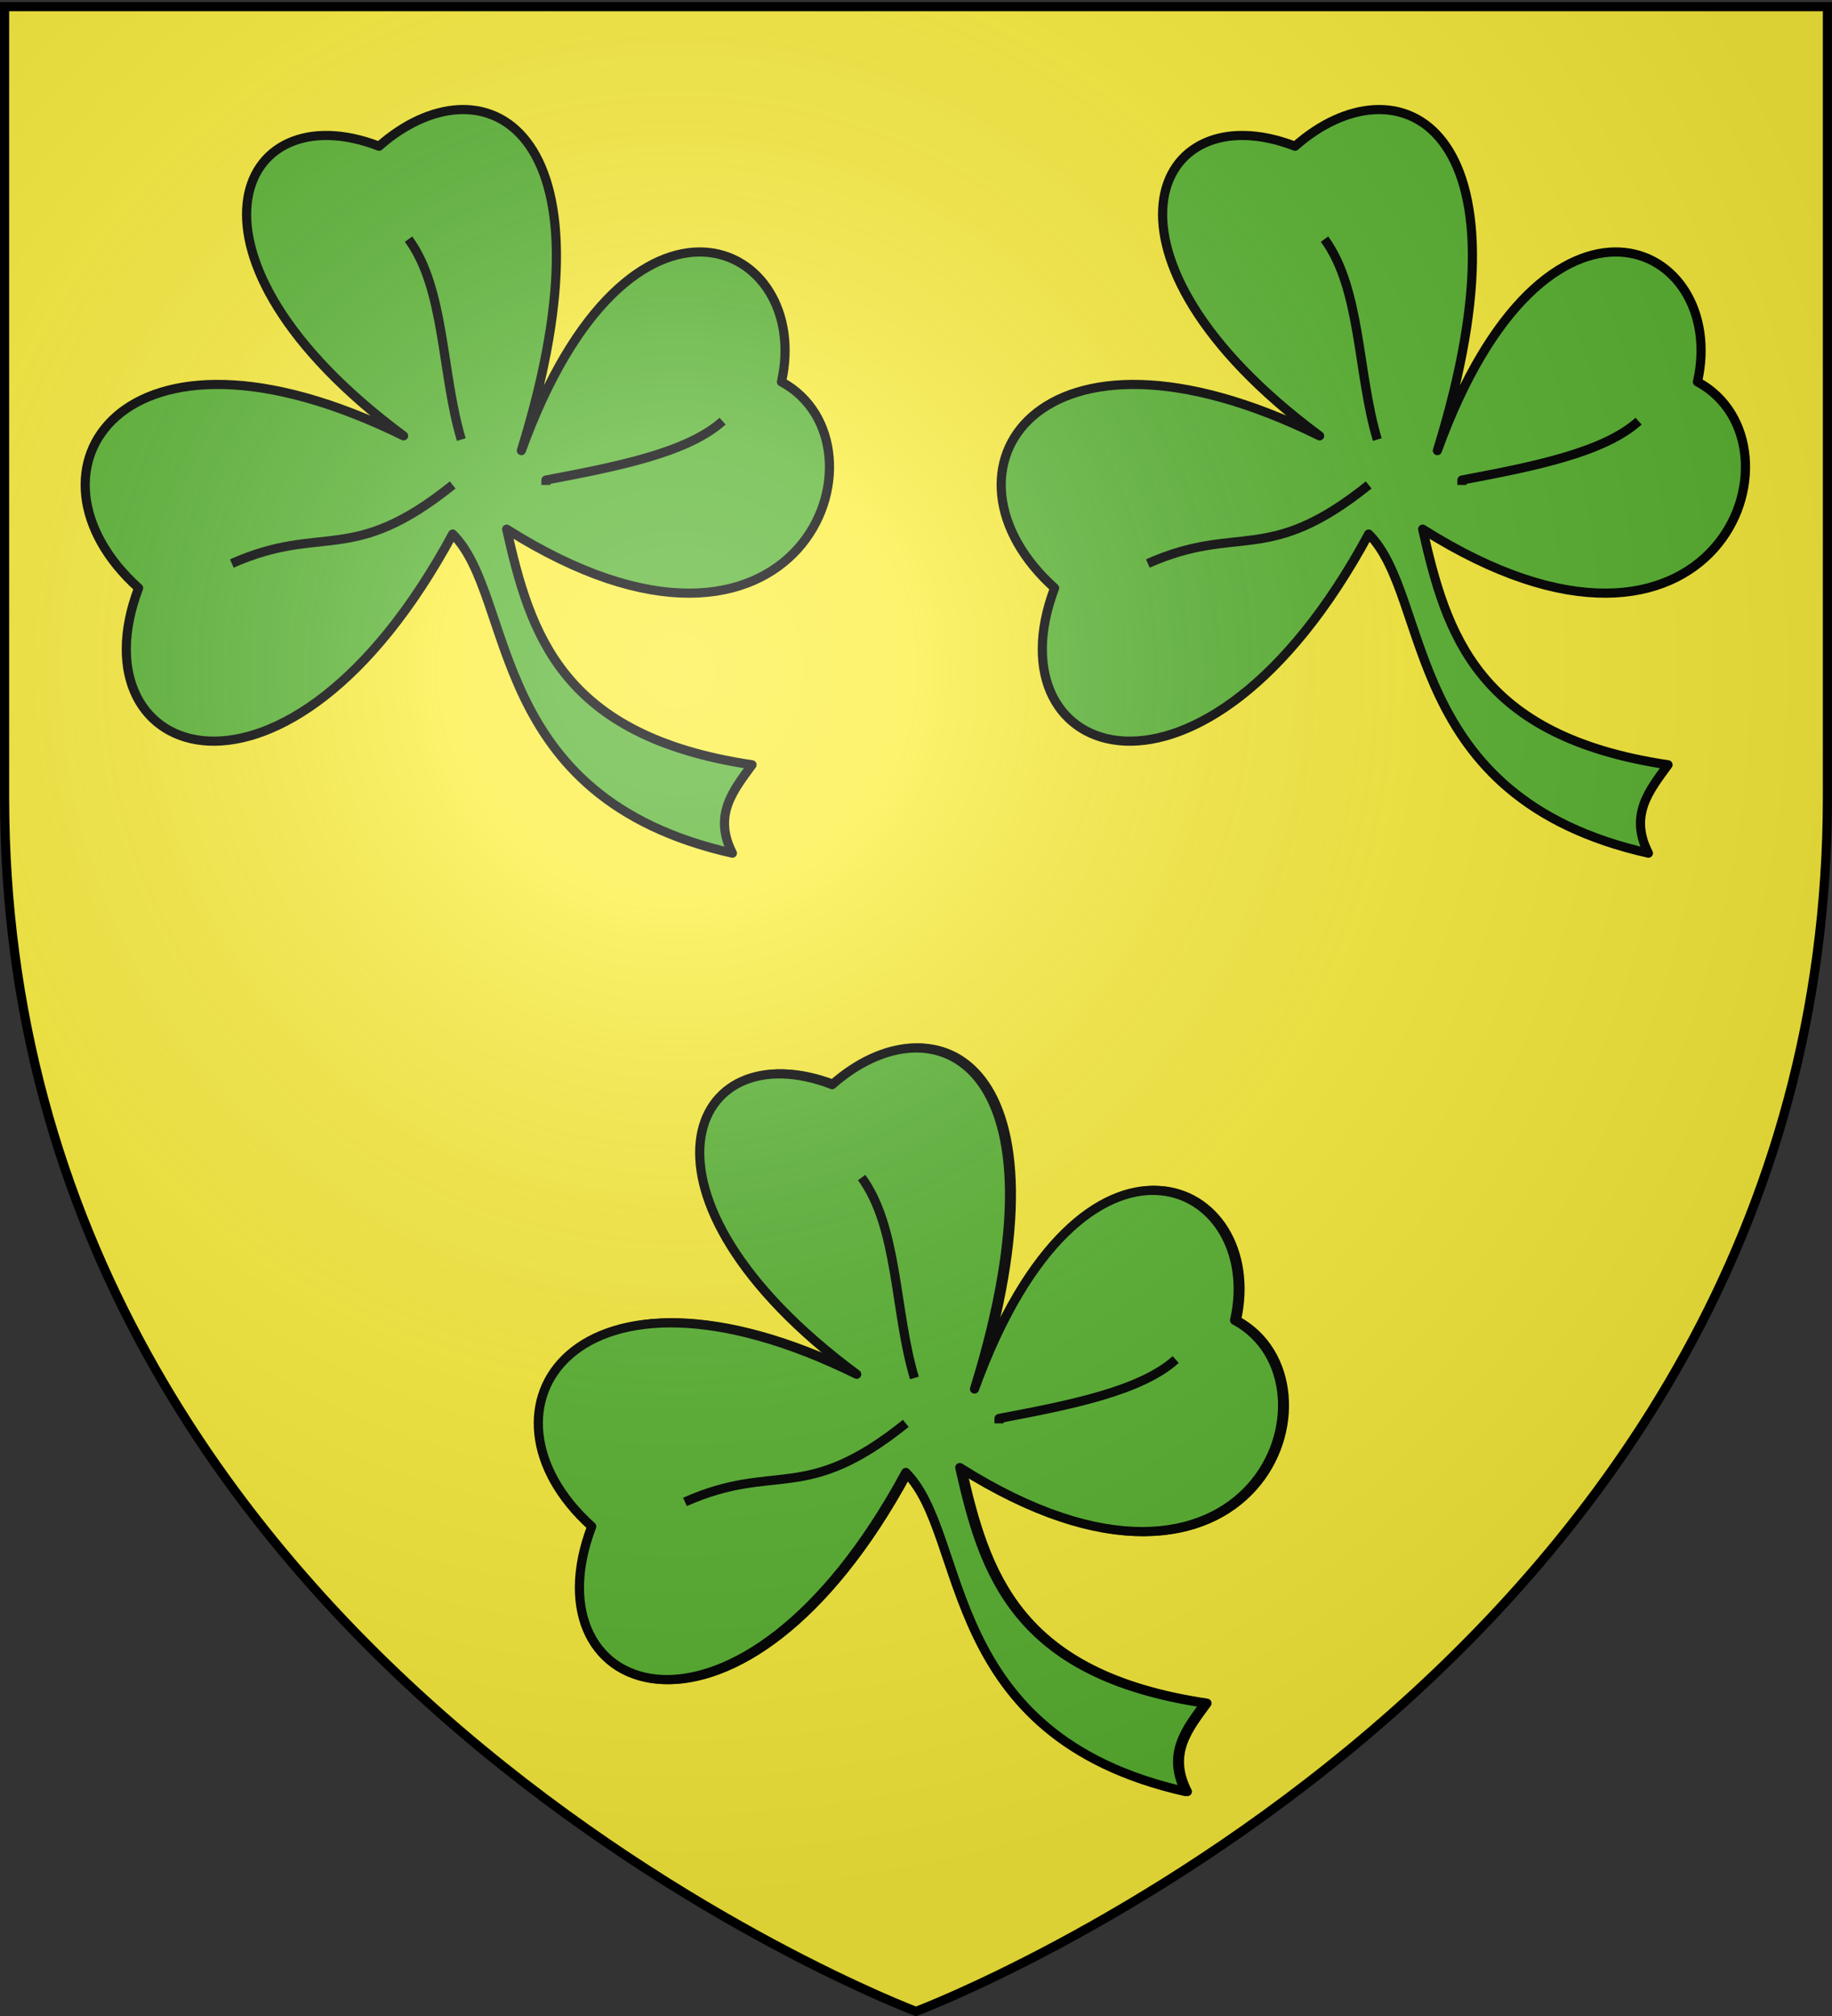 <svg xmlns="http://www.w3.org/2000/svg" xmlns:xlink="http://www.w3.org/1999/xlink" width="600" height="660" version="1.0"><rect width="100%" height="100%" fill="#333333" stroke="none"/><desc>Flag of Canton of Valais (Wallis)</desc><defs><radialGradient xlink:href="#b" id="f" cx="221.445" cy="226.331" r="300" fx="221.445" fy="226.331" gradientTransform="matrix(1.353 0 0 1.349 -77.63 -85.747)" gradientUnits="userSpaceOnUse"/><linearGradient id="b"><stop offset="0" style="stop-color:white;stop-opacity:.314"/><stop offset=".19" style="stop-color:white;stop-opacity:.251"/><stop offset=".6" style="stop-color:#6b6b6b;stop-opacity:.125"/><stop offset="1" style="stop-color:black;stop-opacity:.125"/></linearGradient></defs><g style="display:inline"><path d="M300 658.5s298.5-112.32 298.5-397.772V2.176H1.5v258.552C1.5 546.18 300 658.5 300 658.5" style="fill:#fcef3c;fill-opacity:1;fill-rule:evenodd;stroke:none;stroke-width:1px;stroke-linecap:butt;stroke-linejoin:miter;stroke-opacity:1"/><g id="d" style="display:inline;opacity:1;fill:#5ab532;fill-opacity:1;stroke:#000;stroke-width:2.095;stroke-linejoin:round;stroke-miterlimit:4;stroke-dasharray:none;stroke-opacity:1"><path d="M-261.517 172.882c24.655-68.121 66.719-47.683 59.487-15.713 26.695 14.305 4.33 76.076-62.854 33.671 5.426 24.088 12.557 47.389 56.12 53.875-4.242 5.82-8.963 11.479-4.49 20.203-56.518-12.714-49.4-58.454-63.976-72.955-37.793 69.954-86.974 52.14-71.833 12.346-29.471-26.478-4.196-66.676 60.609-34.794-55.183-40.882-38.358-78.819-5.612-66.221 23.234-20.51 55.851-5.607 32.55 69.588z" style="fill:#5ab532;fill-opacity:1;fill-rule:evenodd;stroke:#000;stroke-width:2.095;stroke-linecap:butt;stroke-linejoin:round;stroke-miterlimit:4;stroke-dasharray:none;stroke-opacity:1" transform="matrix(1.432 0 0 1.432 545.25 -100.05)"/><path d="M-215.499 166.148c-8.01 7.218-24.114 10.39-40.406 13.468v1.123M-287.332 124.54c8.388 11.44 7.504 30.566 12.074 45.825M-277.23 180.739c-23.199 18.657-29.693 8.706-50.508 17.958" style="fill:#5ab532;fill-opacity:1;fill-rule:evenodd;stroke:#000;stroke-width:2.095;stroke-linecap:butt;stroke-linejoin:round;stroke-miterlimit:4;stroke-dasharray:none;stroke-opacity:1" transform="matrix(1.432 0 0 1.432 545.25 -100.05)"/></g><use xlink:href="#d" id="e" width="600" height="660" x="0" y="0" style="fill:#5ab532;fill-opacity:1;stroke-width:3;stroke-miterlimit:4;stroke-dasharray:none" transform="translate(300)"/><use xlink:href="#e" width="600" height="660" style="fill:#5ab532;fill-opacity:1;stroke-width:3;stroke-miterlimit:4;stroke-dasharray:none" transform="translate(-151 307.219)"/><g style="display:inline;opacity:1;fill:#5ab532;fill-opacity:1;stroke:#000;stroke-width:2.095;stroke-linejoin:round;stroke-miterlimit:4;stroke-dasharray:none;stroke-opacity:1"><path d="M-261.517 172.882c24.655-68.121 66.719-47.683 59.487-15.713 26.695 14.305 4.33 76.076-62.854 33.671 5.426 24.088 12.557 47.389 56.12 53.875-4.242 5.82-8.963 11.479-4.49 20.203-56.518-12.714-49.4-58.454-63.976-72.955-37.793 69.954-86.974 52.14-71.833 12.346-29.471-26.478-4.196-66.676 60.609-34.794-55.183-40.882-38.358-78.819-5.612-66.221 23.234-20.51 55.851-5.607 32.55 69.588z" style="fill:#5ab532;fill-opacity:1;fill-rule:evenodd;stroke:#000;stroke-width:2.095;stroke-linecap:butt;stroke-linejoin:round;stroke-miterlimit:4;stroke-dasharray:none;stroke-opacity:1" transform="matrix(1.432 0 0 1.432 693.651 207.168)"/><path d="M-215.499 166.148c-8.01 7.218-24.114 10.39-40.406 13.468v1.123M-287.332 124.54c8.388 11.44 7.504 30.566 12.074 45.825M-277.23 180.739c-23.199 18.657-29.693 8.706-50.508 17.958" style="fill:#5ab532;fill-opacity:1;fill-rule:evenodd;stroke:#000;stroke-width:2.095;stroke-linecap:butt;stroke-linejoin:round;stroke-miterlimit:4;stroke-dasharray:none;stroke-opacity:1" transform="matrix(1.432 0 0 1.432 693.651 207.168)"/></g></g><path d="M300 658.5s298.5-112.32 298.5-397.772V2.176H1.5v258.552C1.5 546.18 300 658.5 300 658.5" style="opacity:1;fill:url(#f);fill-opacity:1;fill-rule:evenodd;stroke:none;stroke-width:1px;stroke-linecap:butt;stroke-linejoin:miter;stroke-opacity:1"/><path d="M300 658.5S1.5 546.18 1.5 260.728V2.176h597v258.552C598.5 546.18 300 658.5 300 658.5z" style="opacity:1;fill:none;fill-opacity:1;fill-rule:evenodd;stroke:#000;stroke-width:3;stroke-linecap:butt;stroke-linejoin:miter;stroke-miterlimit:4;stroke-dasharray:none;stroke-opacity:1"/></svg>
